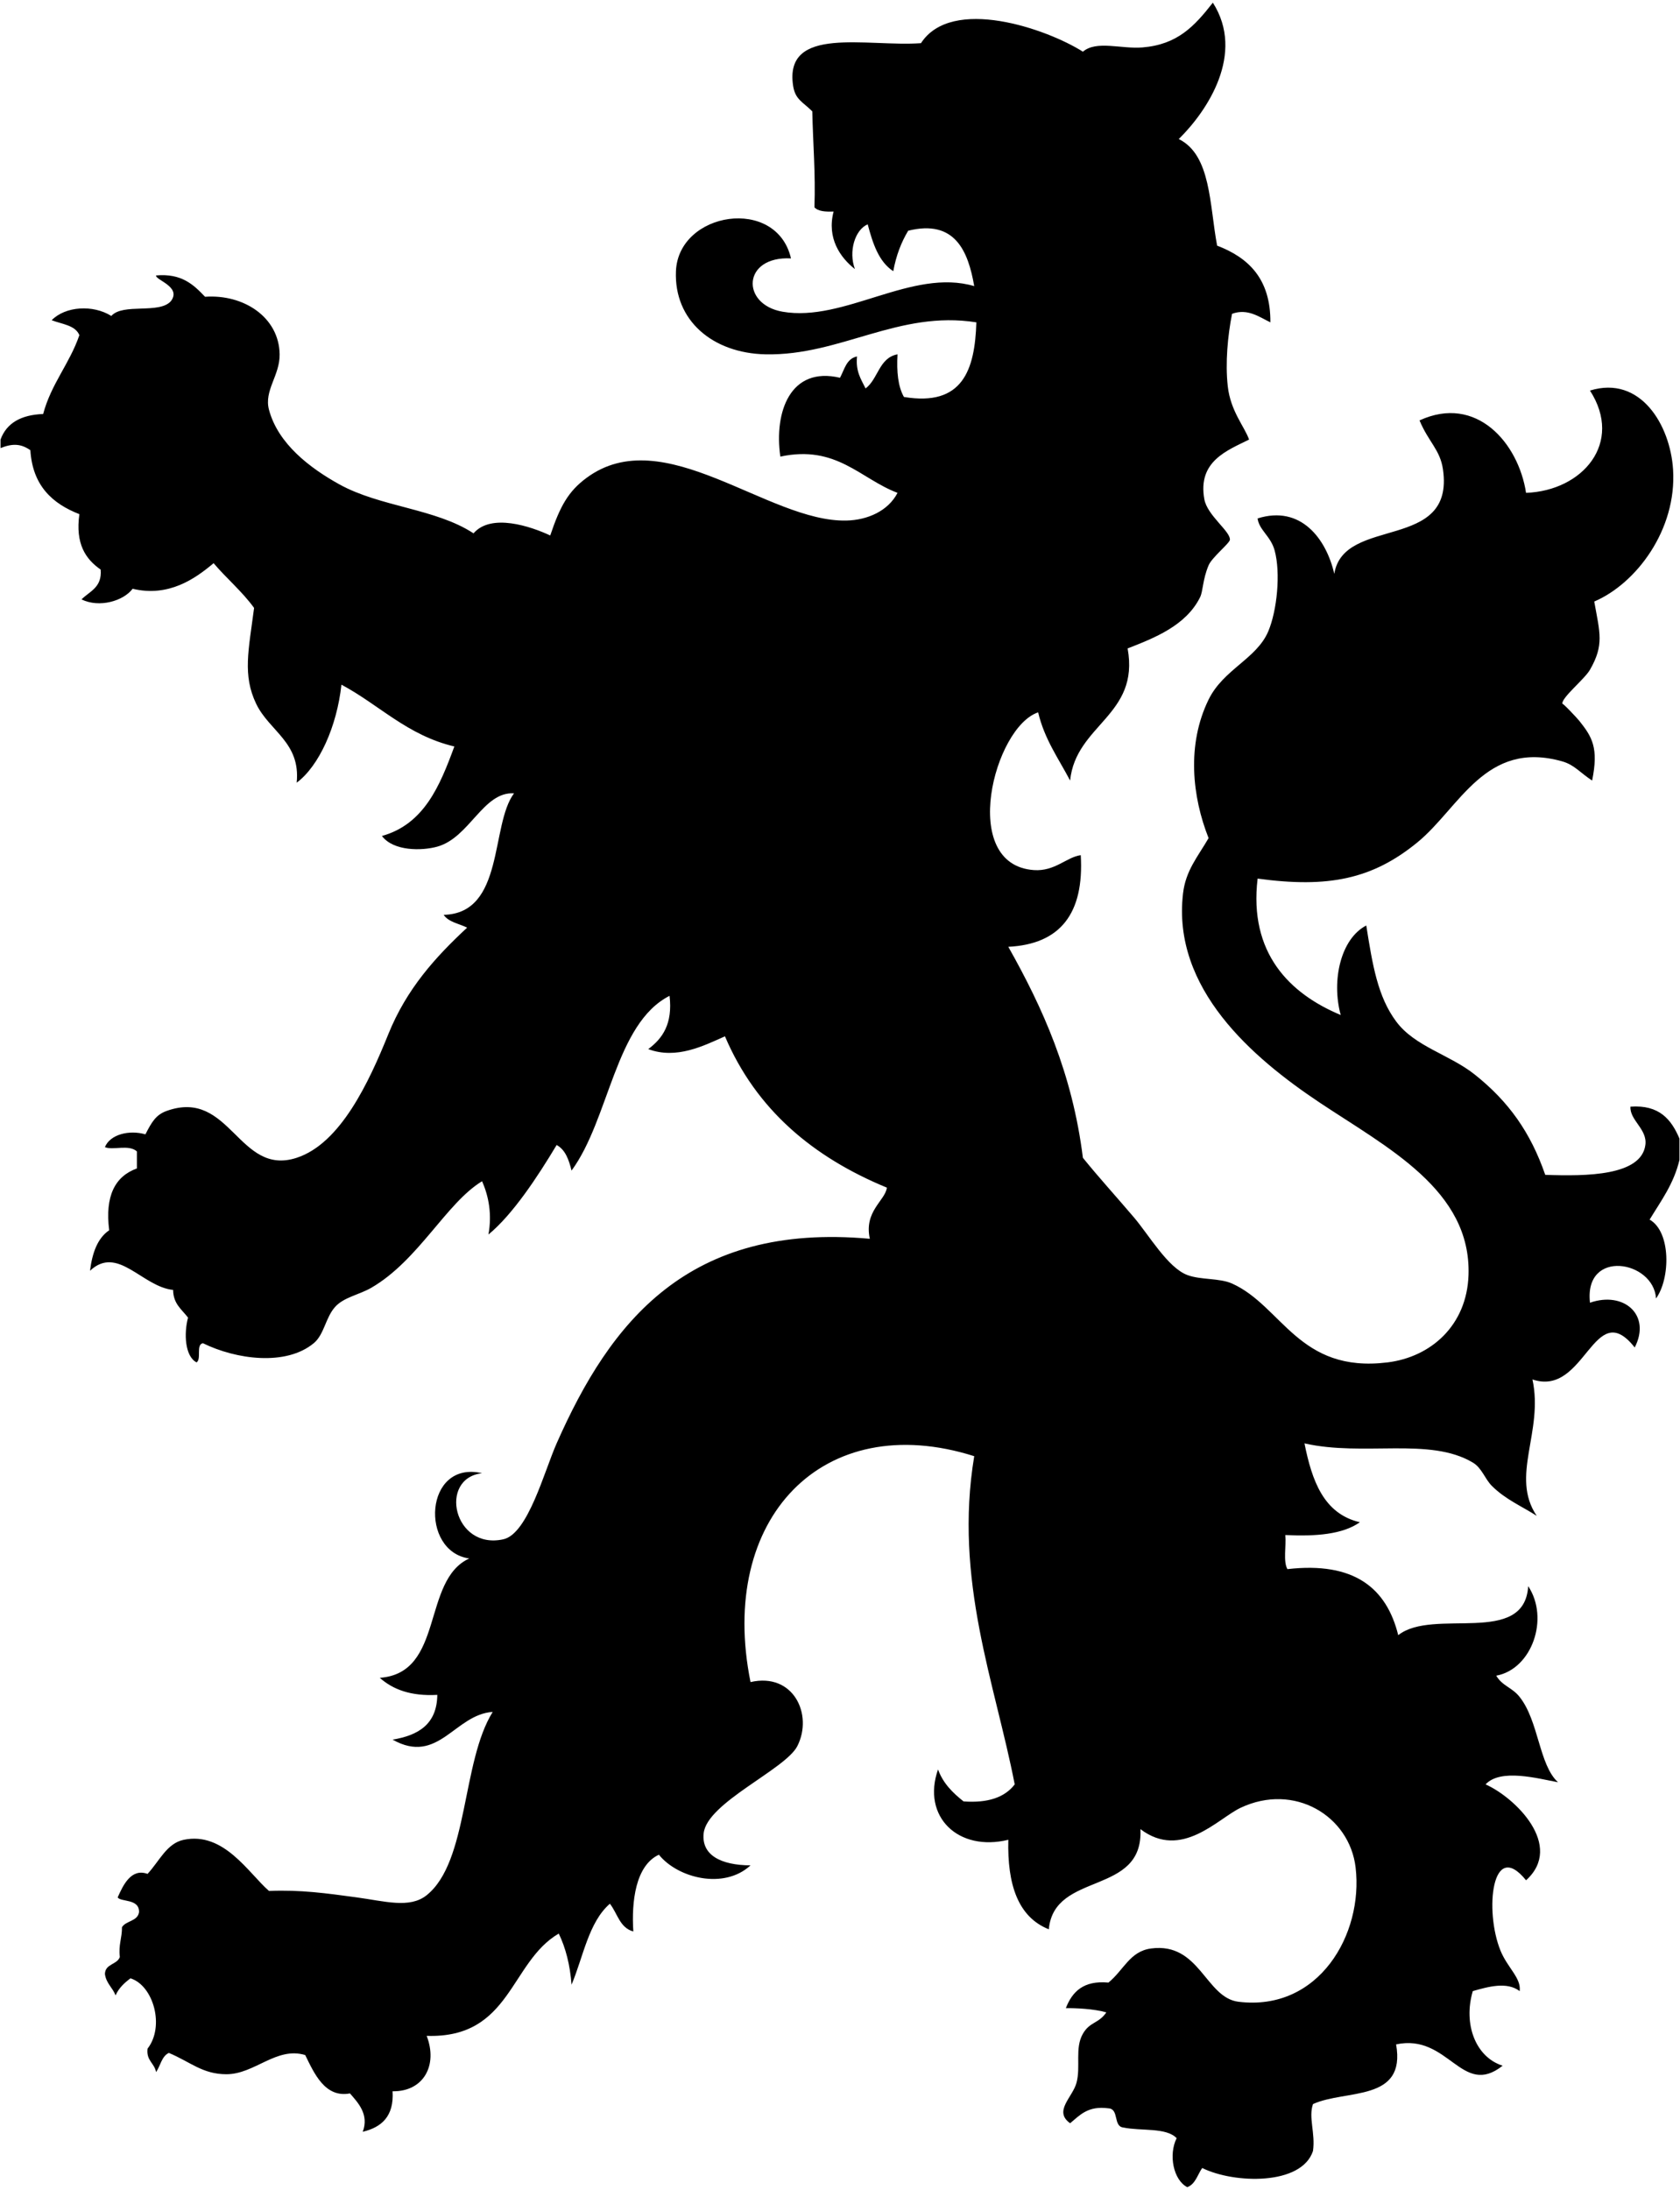 <?xml version="1.0" encoding="utf-8"?>
<!-- Generator: Adobe Illustrator 15.0.0, SVG Export Plug-In . SVG Version: 6.00 Build 0)  -->
<!DOCTYPE svg PUBLIC "-//W3C//DTD SVG 1.1//EN" "http://www.w3.org/Graphics/SVG/1.1/DTD/svg11.dtd">
<svg version="1.1" id="Layer_1" xmlns="http://www.w3.org/2000/svg" xmlns:xlink="http://www.w3.org/1999/xlink" x="0px" y="0px"
	 width="788.4px" height="1027.37px" viewBox="0 0 788.4 1027.37" enable-background="new 0 0 788.4 1027.37" xml:space="preserve">
<g>
	<g>
		<path d="M733.16,330.2c0-0.71,6.87,6.6,8,8.01c5.979,7.49,9.14,12.63,6,27.99c-5.51-3.58-8.32-7.38-14-8.99
			c-36.13-10.25-48.16,21.77-67.99,37.99c-21.11,17.26-41.76,21.52-74.99,17c-4.18,34.95,15.011,53.99,38.99,63.99
			c-4.45-16.41,0.12-35.86,12-41.99c2.97,18.75,5.38,33.36,14,44.99c8.771,11.85,25.09,15.51,36.99,25
			c15.74,12.541,26.05,26.91,33,46.99c19.54,0.71,45.03,0.44,46.99-14c1.02-7.43-7.391-11.59-7-17.989
			c13.63-0.971,19.22,6.109,23,14.989c0,3.34,0,6.67,0,10c-2.69,11.311-8.721,19.271-14,28c10.09,5.73,9.75,27.681,3,36.99
			c-1.11-17.83-33.891-23.46-30.99,2c15.95-5.55,28.82,5.79,20.99,21c-19.261-24.41-23.101,23.47-47.99,15
			c5.32,24.57-10.58,45.35,2,63.99c-7.08-4.55-14.61-7.65-21-14c-3.4-3.38-4.66-8.4-9-11c-20.18-12.07-51.12-2.7-78.99-8.99
			c3.521,17.48,8.97,33.021,26,36.99c-7.99,5.68-20.62,6.71-35,6c0.49,5.18-1.07,12.41,1,16c31.26-3.59,46.521,8.81,52,30.99
			c16.4-13.061,59.25,5.479,60.99-22.99c10.08,15.21,1.689,38.939-15,41.99c2.979,4.97,7.34,5.38,11,10c8.99,11.34,9.07,31.93,18,40
			c-9.54-1.771-26.97-6.57-34,1c13.92,6.199,36.979,28.739,19,44.989c-16.04-19.84-19.59,14.33-12,33c3.29,8.07,9.8,12.851,9,18.99
			c-6.03-4.58-14.87-2.03-22,0c-4.561,15.49,1.3,30.97,14,35c-19.2,15.26-25.311-15.27-49.99-10c4.83,27.16-23.65,21.01-39,28
			c-2.22,6.26,1.18,13.65,0,21.99c-5.33,16.29-37.06,15.399-51.99,8c-2.21,3.13-3.14,7.53-7,9c-6.489-3.28-8.92-15.14-5-22.99
			c-4.859-5.14-16.739-3.26-25-5c-4.859-0.47-1.92-8.75-7-9c-9.63-1.31-13.439,3.22-17.989,7c-7.95-5.689,1.18-12.17,3-19
			c2.05-7.71-0.9-16.24,3-23c3.26-5.67,7.329-4.689,11-10c-5.61-1.68-14.551-2.08-19-2c2.97-7.689,8.25-13.08,19.989-12
			c7.28-5.95,10.021-14.66,20-15.99c22.851-3.05,25.53,23.08,41,24.99c37.721,4.67,58.69-31.67,54.99-62.99
			c-2.87-24.27-28.82-39.89-53.99-28c-10.64,5.03-27.72,24.601-47,10c1.551,31.54-40.46,19.53-42.989,47
			c-14.54-5.8-19.511-21.159-19-42c-23.48,5.761-40.74-10.81-32.99-32.989c2.41,6.58,6.97,11.02,11.99,14.989
			c11.5,0.841,19.39-1.939,24-7.989c-9.24-47.58-28.66-95.74-19-153.98c-71.07-22.5-120.47,29.28-104.98,105.98
			c20.16-4.62,29.44,15.239,21.99,30c-5.56,11.01-42.49,26.56-43.99,40.989c-1.06,10.21,8.12,14.92,22,15
			c-12.5,11.561-34.22,5.931-43-5c-10.98,5.091-12.9,22.051-12,36c-6.36-1.64-7.46-8.529-11-13c-9.99,8.67-12.47,24.86-17.99,37.99
			c-0.7-9.3-2.75-17.24-6-23.99c-23.01,13.41-22.36,49.271-61.99,47.99c5.34,13.8-1.46,26.21-16,26c0.72,11.72-5.12,16.88-14,19
			c3.06-8.18-2.23-13.66-6-18c-11.73,2.23-16.82-9.49-21-18c-13.56-4.08-23.66,9-36.99,9c-11.2,0-16.82-5.74-27-10
			c-3.41,1.59-3.93,6.07-6,9c-0.75-4.25-4.67-5.33-4-11c8.16-10.42,2.78-29.6-8-33c-2.86,2.14-5.47,4.53-7,8
			c-1.38-3.61-4.39-5.6-5-10c0.11-4.89,5.69-4.31,7-8c-0.72-5.71,1.07-8.93,1-13.99c1.91-3.09,7.3-2.699,8-7
			c0.28-6.56-8.76-4.699-10-7c2.49-5.59,6.28-13.819,14-11c5.63-6.069,9.01-14.33,17-16c18.81-3.93,30.35,15.58,39.99,24
			c14.96-0.609,26.97,1.101,41,3c13.4,1.811,25.04,5.37,33-1c19.67-15.76,16.35-62.529,30.99-85.989
			c-17.82,1.14-25.51,25.119-46.99,13c12.02-1.98,20.83-7.17,20.99-21c-12.35,0.689-20.82-2.511-26.99-8
			c30.47-2.19,19.57-45.75,41.99-55.99c-23.29-3.23-21.18-46.29,6-40c-20.65,2.359-13.39,36.17,10,31
			c11.52-2.55,19.17-31.82,25-44.99c25.17-56.96,61.62-103.72,146.98-95.99c-2.851-12.949,7.27-17.93,8-24
			c-34.7-14.3-61.35-36.64-75.99-70.99c-9.87,4.37-22.7,10.98-36,6c6.69-4.98,11.54-11.79,10-25
			c-25.62,13.04-28.2,57.791-45.99,81.99c-1.26-5.069-2.89-9.779-7-12c-8.99,15.011-20.65,32.681-32,42c1.7-9.449,0.17-17.89-3-25
			c-16.84,10.23-29.81,37.15-51.99,49.99c-5.67,3.28-12.91,4.41-17,9c-4.53,5.09-5.06,12.91-10,17c-13.07,10.83-36.45,7.64-51.99,0
			c-3.42,0.59-0.57,7.43-3,9c-5.51-2.89-5.97-13.65-4-21c-2.85-3.81-6.94-6.39-7-13c-14.52-1.45-25.99-21.24-39-8.99
			c1.05-8.29,3.45-15.22,9-19c-2.05-16.05,2.71-25.3,13-29c0-2.66,0-5.33,0-8c-3.84-3.439-11.3-0.38-15-2
			c2.41-5.989,11.42-8.199,19-6c2.94-5.739,4.91-9.18,10-11c29.93-10.689,33.65,30.931,60.99,22c20.61-6.72,33.95-35.59,43-57.99
			c8.58-21.25,22.07-36.13,36.99-49.99c-3.77-1.89-8.76-2.58-11-6c28.64-0.71,21.85-42.13,33-57c-14.49-0.94-20.8,20.77-36,25
			c-7.22,2.01-20.56,2.21-25.99-5c19.79-5.53,27.18-23.47,33.99-41.99c-22.11-5.22-35.17-19.49-52.99-29
			c-2.11,19.55-10.49,38.17-21,45.99c1.91-18.92-12.83-24.15-19-36.99c-6.48-13.51-3.56-25.18-0.99-45
			c-5.6-7.73-12.88-13.78-19-20.99c-8.75,7.37-21.13,16.03-38,12c-4.31,5.75-15.64,9.08-23.99,4.99c3.84-3.82,9.72-5.61,8.99-13.99
			c-7.07-4.92-11.94-12.05-9.99-26c-12.71-4.96-21.96-13.38-23-30c-4.45-3.14-8.46-3.21-14-1c0-1.33,0-2.66,0-4
			c2.85-7.81,9.71-11.61,20-11.99c3.79-14.21,12.41-23.59,17-37c-1.96-4.71-8.2-5.13-13-7c6.48-6.61,19.45-7.36,27.99-2
			c5.47-6.19,22.62-0.71,28-7c5.05-6.76-7.42-9.87-7-12c12.07-1.07,17.62,4.38,23,10c18.09-1.29,34.73,9.57,34.99,27
			c0.15,9.92-7.41,16.93-5,26c4.26,15.97,19.14,27.31,33,34.99c19.22,10.65,45.24,11.34,62.99,23c8.28-9.61,26.98-3.22,36,1
			c4.59-13.67,8.43-20.66,17-27c36.3-26.88,85.18,20.83,121.98,20c9.92-0.22,19.62-4.5,24-13c-17.33-6.49-28.64-22.68-55-17
			c-3.02-21.05,4.73-42.49,28-36.99c2.109-3.9,3.01-8.99,8-10c-0.73,7.06,1.92,10.74,4,15c5.939-4.39,6.27-14.4,15-16
			c-0.47,8.13,0.22,15.11,3,20c27.6,4.61,33.3-12.7,33.99-35c-36.551-5.8-63.78,15.75-98.98,15c-24.74-0.53-42.96-15.88-42-39
			c1.16-27.99,47.23-35.32,53.99-6c-22.82-1.18-23.64,21.55-4,25c28.99,5.09,60.83-20.59,89.99-12
			c-2.86-16.51-9.07-31.41-30.99-25.99c-3.25,5.41-5.67,11.66-7,18.99c-6.851-4.48-9.62-13.04-12-21.99
			c-5.96,2.51-9.101,12.7-6,20.99c-6.891-5.38-13.28-14.53-10-26.99c-3.82,0.15-7.28-0.05-9-2c0.57-15.91-0.69-29.97-1-45
			c-4.56-4.53-8-5.5-9-11.99c-4.37-28.58,34.74-18.16,60-20c14.439-22.21,58.97-6.78,75.99,4c6.369-5.44,17.989-1.17,27.989-2
			c16.431-1.36,24.33-9.92,33-21c15.261,23.93-2.5,50.7-16,63.99c15.2,7.46,14.4,30.93,18,50c14.7,5.63,25.13,15.53,25,35.99
			c-5.109-2.45-10.689-6.71-18-4c-2,10.19-3.239,22.93-2,34c1.301,11.68,7.891,18.96,10,24.99c-10.22,5.11-24.229,10.15-21,28
			c1.38,7.62,12.271,15.04,12,19c-0.109,1.64-8.46,8.31-10,12c-2.859,6.83-2.569,12.1-4,14.99c-6.56,13.24-21.31,19.07-34,24
			c5.74,31.52-24.3,35.61-26.989,61.99c-5.381-10.28-12.011-19.32-15-31.99c-20.65,6.8-37.41,71.5-2,73.99c9.88,0.69,15.34-6.1,22-7
			c1.63,27.3-9.551,41.78-34,42.99c16.1,28.57,30.04,59.29,35,98.99c7.46,9.24,15.319,17.801,23.989,28
			c6.99,8.21,15.82,23.53,25,26.99c6.261,2.37,15.09,1.36,21,4c23.54,10.54,31.221,42.16,72.99,37c20.37-2.52,37.22-17.37,37.99-41
			c1.31-39.83-38.03-59.67-69.99-80.979c-31.21-20.82-69.189-53.28-63.99-97.99c1.25-10.79,6.801-17.06,12-26
			c-7.71-19.43-10.35-43.85,0-64.99c6.95-14.21,22.53-19.1,28-32c4.11-9.72,5.9-27.34,2.99-37.99c-1.83-6.73-7.31-9.55-7.99-15
			c20.28-6.39,32.23,9.55,35.99,26c4.37-27.47,56.61-10.15,51-49c-1.35-9.29-6.8-12.87-11-22.99c26.66-12.27,46.4,10.57,49.99,33.99
			c26.57-0.98,45.8-23.46,30-47.99c23.689-7.31,37.649,16.15,38.99,36.99c1.819,28.32-17.311,53.6-36.99,61.99
			c2.649,14.74,4.71,20.33-2,32C743.6,318.67,732.85,327.2,733.16,330.2z"/>
	</g>
	<g>
	</g>
</g>
</svg>
